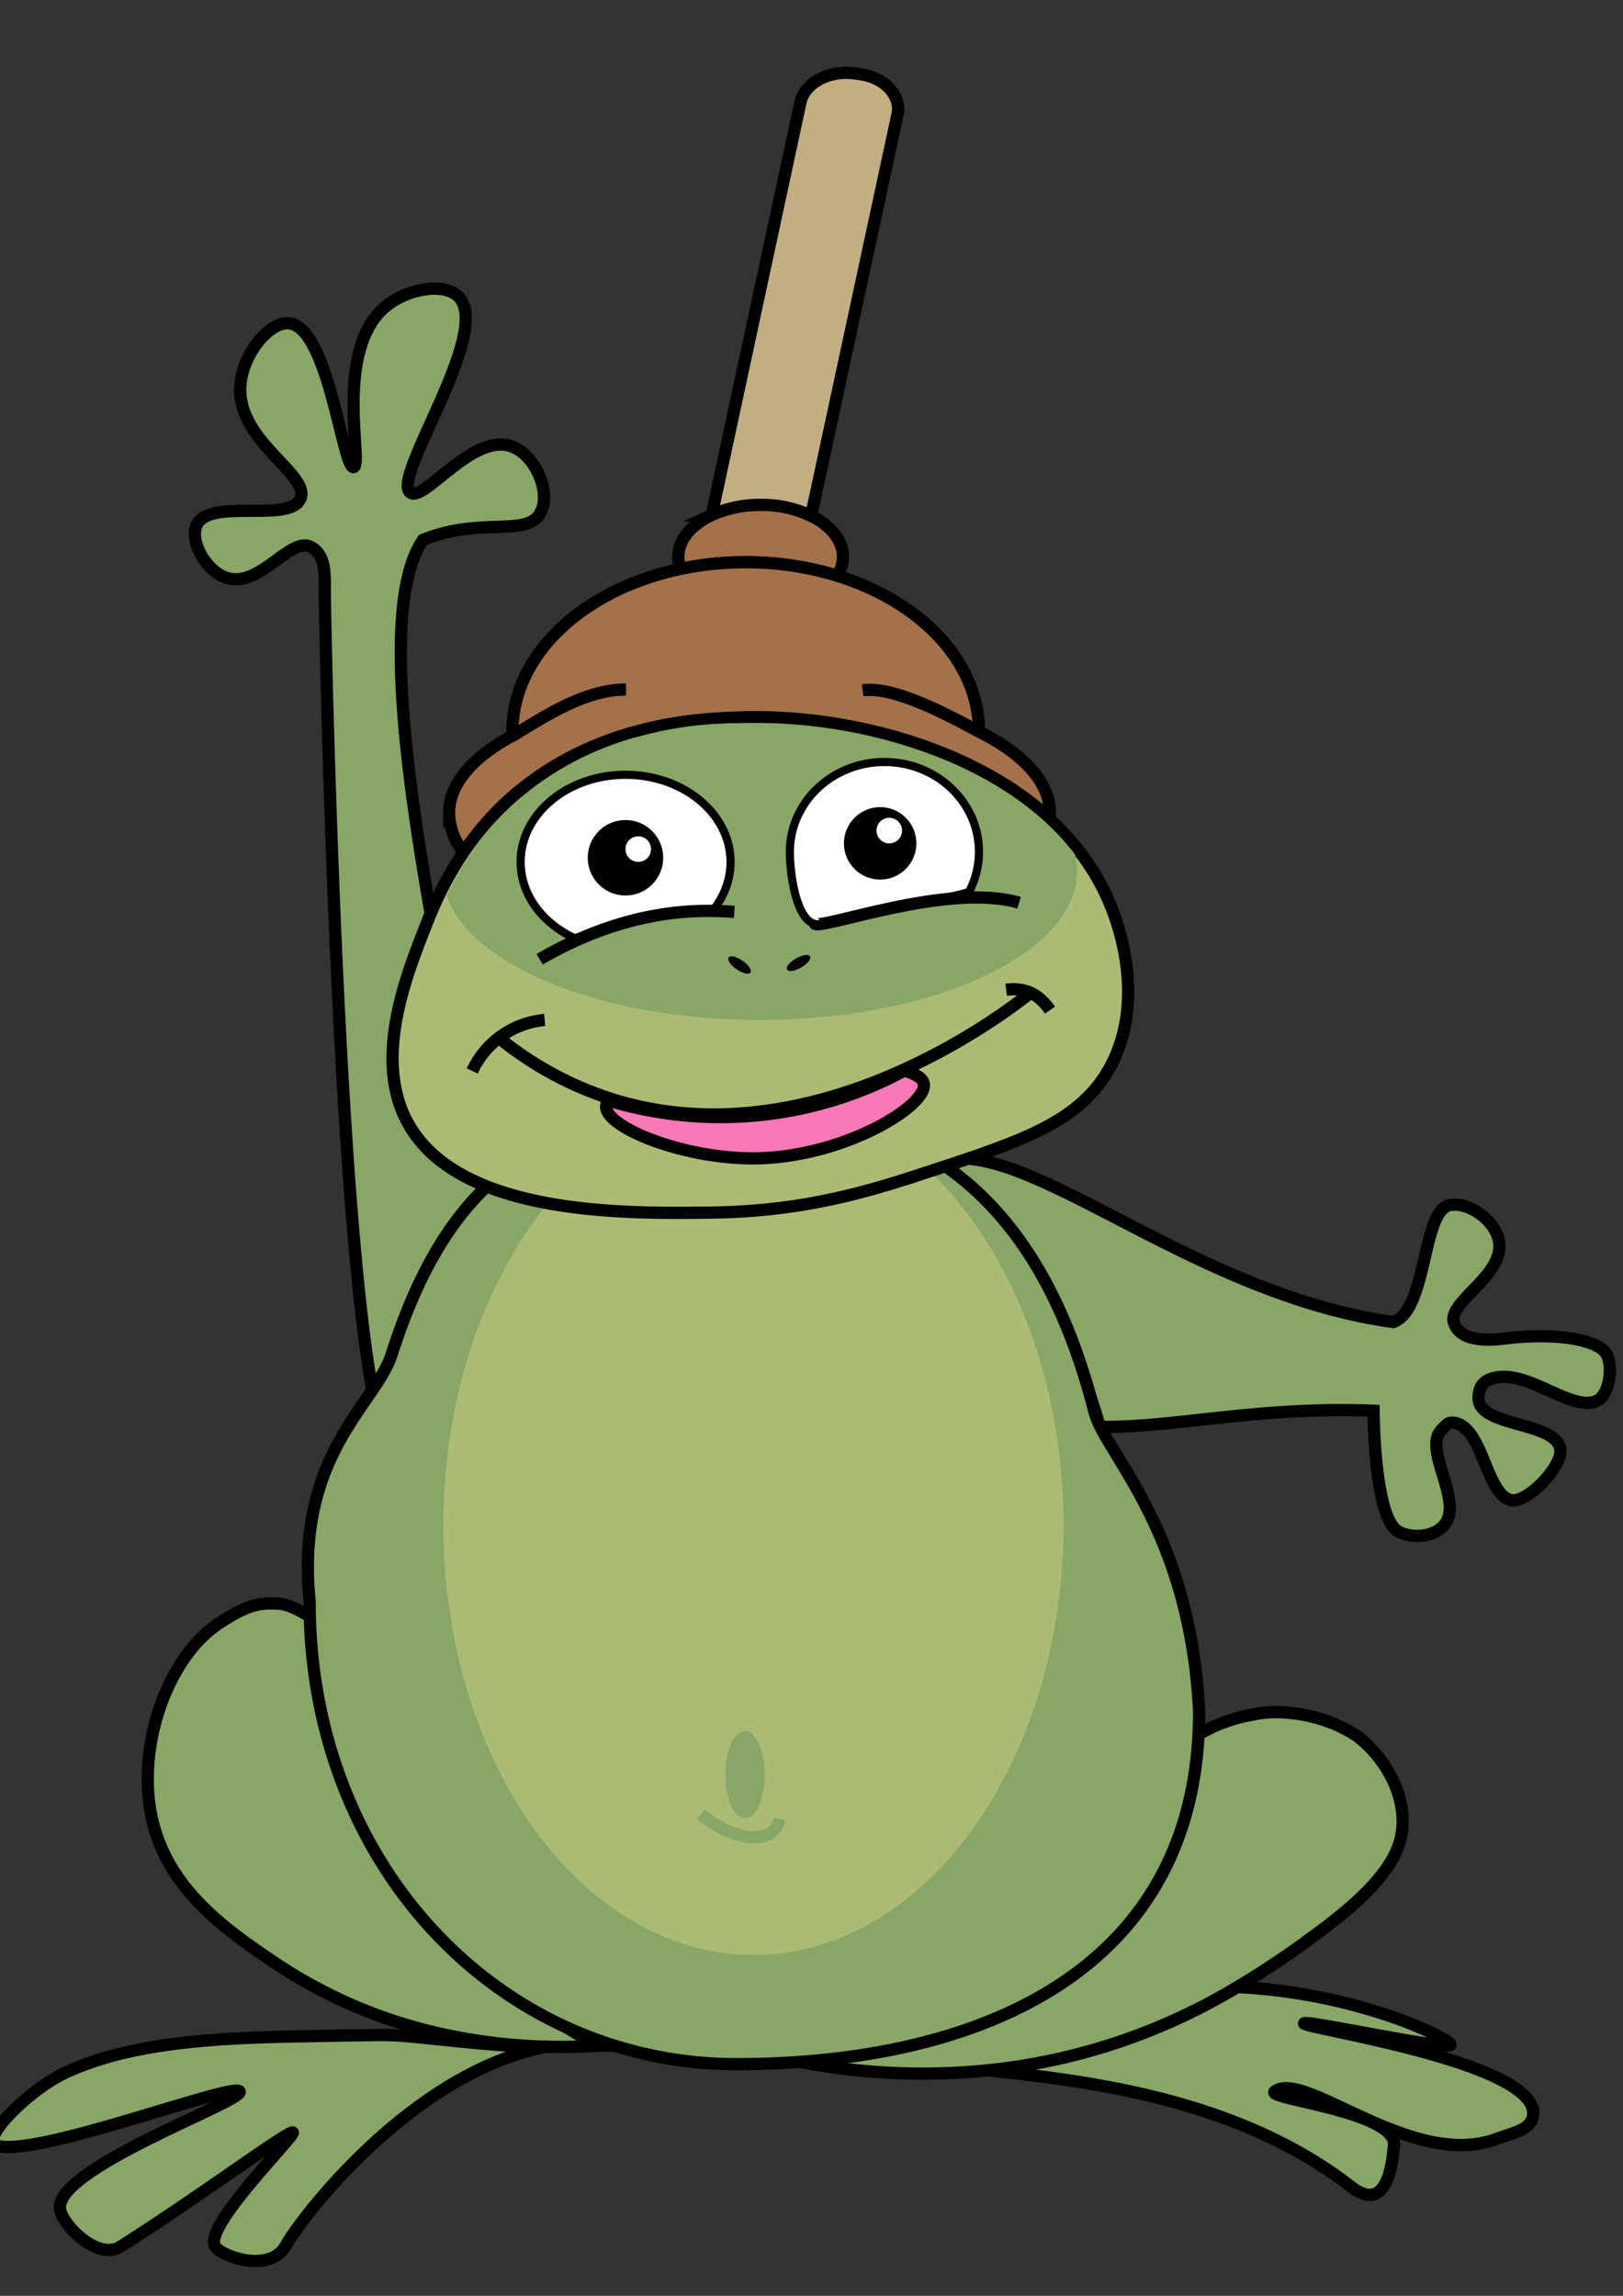<?xml version="1.0" encoding="UTF-8" standalone="no"?>
<!-- Created with Inkscape (http://www.inkscape.org/) -->

<svg
   xmlns:dc="http://purl.org/dc/elements/1.1/"
   xmlns:cc="http://creativecommons.org/ns#"
   xmlns:rdf="http://www.w3.org/1999/02/22-rdf-syntax-ns#"
   xmlns:svg="http://www.w3.org/2000/svg"
   xmlns="http://www.w3.org/2000/svg"
   xmlns:sodipodi="http://sodipodi.sourceforge.net/DTD/sodipodi-0.dtd"
   xmlns:inkscape="http://www.inkscape.org/namespaces/inkscape"
   width="210mm"
   height="297mm"
   viewBox="0 0 210 297"
   version="1.1"
   id="svg8"
   inkscape:version="0.92.4 (33fec40, 2019-01-16)"
   sodipodi:docname="crapaud-fou.svg">
  <rect x="0" y="0" width="210" height="297" fill="#333333" stroke="none"/>
  <defs
     id="defs2">
    <style
       id="style10">.cls-1,.cls-5{fill:#88a666;}.cls-1,.cls-10,.cls-11,.cls-2,.cls-3,.cls-7,.cls-8,.cls-9{stroke:#000;}.cls-1,.cls-10,.cls-11,.cls-2,.cls-3,.cls-6,.cls-7,.cls-8,.cls-9{stroke-miterlimit:10;}.cls-1,.cls-11,.cls-2,.cls-3,.cls-6,.cls-7,.cls-8,.cls-9{stroke-width:3px;}.cls-2{fill:#c2ae82;}.cls-3{fill:#a5714a;}.cls-4,.cls-7{fill:#abbb74;}.cls-6,.cls-8{fill:none;}.cls-6{stroke:#88a666;}.cls-9{fill:#f978b6;}.cls-10,.cls-12{fill:#fff;}.cls-10{stroke-width:2px;}</style>
  </defs>
  <sodipodi:namedview
     id="base"
     pagecolor="#ffffff"
     bordercolor="#666666"
     borderopacity="1.0"
     inkscape:pageopacity="0.0"
     inkscape:pageshadow="2"
     inkscape:zoom="0.35"
     inkscape:cx="400"
     inkscape:cy="674.28571"
     inkscape:document-units="mm"
     inkscape:current-layer="layer1"
     showgrid="false"
     inkscape:window-width="1280"
     inkscape:window-height="969"
     inkscape:window-x="0"
     inkscape:window-y="27"
     inkscape:window-maximized="1" />
  <g
     inkscape:label="Calque 1"
     inkscape:groupmode="layer"
     id="layer1">
    <g
       id="g125"
       transform="matrix(0.528,0,0,0.528,-259.392,-234.172)">
      <path
         d="m 623.79,569 c -3.24,6.34 -14.35,0.94 -28.86,6.78 -11,16.08 -3.31,64.52 5.29,110.28 7.44,25 23.73,30.73 27.17,45.62 -22.93,11 -36.3,29.61 -43,60.75 0,0 0,0 0,0 C 574.18,755.74 571,600.92 570.87,589.27 c 0,-0.07 0,2.66 0,-1.27 0,-3.93 0.22,-8.57 -3.44,-10.5 -4.89,-2.57 -12.28,9.73 -20.16,7.72 -5.39,-1.37 -9.66,-9.11 -7.79,-13.09 3.16,-6.72 22.75,-0.4 25.38,-6.39 2.63,-5.99 -15.25,-13.85 -14.71,-27.3 0.32,-8 7.12,-16.25 12,-15.72 9.63,1 13.12,35.64 15.77,35.23 2.42,-0.36 -5.09,-28.7 7.89,-39.38 5.34,-4.39 14.31,-5.93 17.84,-2.36 8.49,8.58 -16.76,44.5 -11.8,48 3.4,2.38 15.19,-14.68 24.72,-11.35 5.8,1.98 9.79,11.14 7.22,16.14 z"
         class="cls-1"
         data-name="Main Gauche"
         id="Main_Gauche"
         inkscape:connector-curvature="0"
         style="fill:#88a666;stroke:#000000;stroke-width:3px;stroke-miterlimit:10" />
      <path
         d="m 882.6,786.73 c -5.76,2.68 -15.59,-6.5 -23.6,-5.85 -3.63,0.29 -5.4,1.88 -5.4,5.18 0,7.32 19.88,5.61 20.06,12.94 0.11,4.27 -8.31,12.85 -12.06,12.06 -6.16,-1.3 -6.86,-17.69 -13.85,-18.94 -1.52,-0.28 -1.92,0.42 -3.15,1.61 -4.86,4.7 5.38,17.43 0.67,23.33 -2.35,3 -7.91,3.55 -11.34,1.67 -5.87,-3.22 -6.05,-28.66 -6.06,-29.57 -28.5,-1.13 -49.62,4.32 -67.06,3.91 -8.51,-29 -23,-49.66 -44.69,-61.49 a 15.68,15.68 0 0 1 1.89,-1.84 c 19.63,-13 62.14,30.49 114.7,37.68 8.42,-2.92 7,-27.56 13.92,-28.67 4.85,-0.79 11.2,3.94 12,9 1.32,8.38 -13,14.86 -11,20 0.58,1.47 2.26,4.95 12.27,3.72 13.1,-1.6 23.27,0.33 25.13,3.93 1.59,3.12 0.62,9.91 -2.43,11.33 z"
         class="cls-1"
         data-name="Main Droite"
         id="Main_Droite"
         inkscape:connector-curvature="0"
         style="fill:#88a666;stroke:#000000;stroke-width:3px;stroke-miterlimit:10" />
      <g
         id="Ventouse">
        <path
           id="path18"
           d="m 711.2,471.58 -21.54,100.09 a 33,33 0 0 0 -12.76,-2.35 34.17,34.17 0 0 0 -11.55,1.87 L 687.42,468.6 c 1,-4.69 6.88,-7.9 13,-7.13 l 1.4,0.17 c 6.18,0.78 10.39,5.24 9.38,9.94 z"
           class="cls-2"
           inkscape:connector-curvature="0"
           style="fill:#c2ae82;stroke:#000000;stroke-width:3px;stroke-miterlimit:10" />
        <path
           id="path20"
           d="m 697.84,579.93 a 8.61,8.61 0 0 1 -1.41,4.64 71.46,71.46 0 0 0 -7.82,-1.94 77,77 0 0 0 -14.6,-1.37 79.54,79.54 0 0 0 -8.53,0.46 c -2.52,0.27 -5,0.67 -7.4,1.17 a 7.91,7.91 0 0 1 -0.57,-3 c 0,-4.11 3.11,-7.76 7.93,-10.07 a 28.5,28.5 0 0 1 12.23,-2.6 27.82,27.82 0 0 1 13.51,3.26 c 4.09,2.36 6.66,5.72 6.66,9.45 z"
           class="cls-3"
           inkscape:connector-curvature="0"
           style="fill:#a5714a;stroke:#000000;stroke-width:3px;stroke-miterlimit:10" />
        <path
           id="path22"
           d="m 731.17,622.76 c 0,-17.14 -14.31,-31.86 -34.74,-38.19 a 71.46,71.46 0 0 0 -7.82,-1.94 77,77 0 0 0 -14.6,-1.37 79.54,79.54 0 0 0 -8.53,0.46 c -2.52,0.27 -5,0.67 -7.4,1.17 -23.83,5 -41.24,21 -41.24,39.87 0,0.33 0,0.66 0,1 -9.73,5.24 -15.52,11.84 -15.52,19 a 15.54,15.54 0 0 0 3.57,9.54 72.27,72.27 0 0 1 9.93,-11.71 c 21.37,-20.3 49.08,-21.06 58.67,-21.33 23.73,-0.66 55.22,6.64 75,24.74 0,-0.41 0.06,-0.82 0.06,-1.24 0.04,-7.62 -6.55,-14.61 -17.38,-20 z"
           class="cls-3"
           inkscape:connector-curvature="0"
           style="fill:#a5714a;stroke:#000000;stroke-width:3px;stroke-miterlimit:10" />
        <path
           id="path24"
           d="m 702.67,612.64 c 7.25,-1 19.17,5.05 28.5,10.13"
           class="cls-3"
           inkscape:connector-curvature="0"
           style="fill:#a5714a;stroke:#000000;stroke-width:3px;stroke-miterlimit:10" />
        <path
           id="path26"
           d="m 616.86,623.75 c 5.7,-3.19 16.81,-11.31 27.81,-11.31"
           class="cls-3"
           inkscape:connector-curvature="0"
           style="fill:#a5714a;stroke:#000000;stroke-width:3px;stroke-miterlimit:10" />
      </g>
      <g
         data-name="Patte Gauche"
         id="Patte_Gauche">
        <path
           id="path29"
           d="m 625,945 c -33.31,6.58 -60.21,42.36 -63.73,48.73 -3.75,6.79 -15.46,2.77 -17.25,0.25 -3.3,-4.64 19.75,-27.29 19,-28 -0.75,-0.71 -24.36,16.75 -42.25,28 -5.4,3.4 -13.91,-4.94 -14.75,-9 -2.07,-10 44.93,-26.6 44,-29 -1,-2.63 -52.21,17.12 -60,13 -3.16,-1.67 8.23,-13.62 18,-18 19.27,-8.64 45.57,-8.3 68,-8.75 4.88,0 9.54,-0.31 13.87,0.07 12.23,1.09 23.95,2.76 35.11,2.7 z"
           class="cls-1"
           inkscape:connector-curvature="0"
           style="fill:#88a666;stroke:#000000;stroke-width:3px;stroke-miterlimit:10" />
        <path
           id="path31"
           d="m 638.91,944.69 q -4.56,0.3 -9.37,0.32 v 0 A 134.87,134.87 0 0 1 601.65,942.31 119.5,119.5 0 0 1 558,924 c -12.54,-8.5 -27.81,-19.23 -30.19,-39 -2,-16.5 5.23,-36.09 17.48,-44 7.15,-4.62 9.83,-4.75 14,-4.61 5,0.17 13.43,6.61 18.4,12.61 24.62,18.29 23.61,82.1 61.22,95.69 z"
           class="cls-1"
           inkscape:connector-curvature="0"
           style="fill:#88a666;stroke:#000000;stroke-width:3px;stroke-miterlimit:10" />
      </g>
      <g
         data-name="Patte Droite"
         id="Patte_Droite">
        <path
           id="path34"
           d="m 867,961.24 c 0,4.14 -5.12,4.84 -8.83,6.26 -20.68,7.91 -47.23,-17.07 -54.5,-11.56 -2.48,1.88 31.2,5 29.14,13.73 -0.18,0.75 -0.67,17.23 -10.51,9.57 -33.25,-25.87 -79.71,-26.67 -96.17,-29.5 a 7,7 0 0 1 0.37,-1.58 l 0.82,-0.08 a 157.12,157.12 0 0 0 59.54,-17.82 c 1,0 2,0 2.94,0 31.78,0.19 57.32,12.88 56.92,14.25 -0.45,1.55 -35.65,-6.19 -35.87,-5.25 -0.26,1.16 56.08,9.28 56.15,21.98 z"
           class="cls-1"
           inkscape:connector-curvature="0"
           style="fill:#88a666;stroke:#000000;stroke-width:3px;stroke-miterlimit:10" />
        <path
           id="path36"
           d="m 835,890 c -0.09,6.8 -3.66,14.74 -22,28 a 214.51,214.51 0 0 1 -23.08,15 147,147 0 0 1 -57.27,17.82 l -0.79,0.08 a 159,159 0 0 1 -43.51,-2 c 58,-3.64 68.15,-78.47 109.9,-85.28 A 25.09,25.09 0 0 1 804,863 c 12.36,0.14 20,6 20,6 6.18,4.74 11.11,12.86 11,21 z"
           class="cls-1"
           inkscape:connector-curvature="0"
           style="fill:#88a666;stroke:#000000;stroke-width:3px;stroke-miterlimit:10" />
      </g>
      <g
         id="Ventre">
        <path
           id="path39"
           d="m 785.13,862.84 v 0.69 c -0.37,58.45 -46.36,81.55 -98.11,85.19 -5,0.36 -10.15,0.53 -15.27,0.53 a 100.16,100.16 0 0 1 -30.76,-4.8 c -42.26,-13.58 -73.1,-54.74 -73.83,-106.54 q 0,-1 0,-1.92 c -3.63,-36.06 16.15,-48.35 20.1,-60.66 0,0 0,0 0,0 9.58,-30 23.6,-46.71 45.18,-54.57 11,-4 24,-5.74 39.33,-5.74 18.94,0 34.67,4 47.53,11.83 19.4,11.83 32.3,32.45 39.9,61.49 0.1,0.36 0.19,0.73 0.29,1.1 2.59,10.22 23.41,28.7 25.64,73.4 z"
           class="cls-1"
           inkscape:connector-curvature="0"
           style="fill:#88a666;stroke:#000000;stroke-width:3px;stroke-miterlimit:10" />
        <ellipse
           id="ellipse41"
           ry="105.34"
           rx="76"
           cy="817.16"
           cx="675.91"
           class="cls-4"
           style="fill:#abbb74" />
        <ellipse
           id="ellipse43"
           ry="10.67"
           rx="4.83"
           cy="878.33"
           cx="673.83"
           class="cls-5"
           style="fill:#88a666" />
        <path
           id="path45"
           d="m 663,888.07 c 6.48,5.23 13.51,6.86 17,4.59 a 5.58,5.58 0 0 0 2.32,-3.48"
           class="cls-6"
           inkscape:connector-curvature="0"
           style="fill:none;stroke:#88a666;stroke-width:3px;stroke-miterlimit:10" />
      </g>
      <g
         id="Visage">
        <path
           id="path48"
           d="m 763.51,704.59 c -7.25,13.73 -21.7,18.47 -44.67,26 -12.88,4.23 -29.46,9.67 -52.67,10 -21.44,0.31 -63.26,0.92 -75.33,-22.66 -7.88,-15.4 -0.08,-35.26 4.67,-47.34 0.74,-1.9 1.74,-4.42 3.13,-7.34 a 81.54,81.54 0 0 1 6.27,-11 72.27,72.27 0 0 1 9.93,-11.71 c 0.94,-0.89 1.89,-1.75 2.85,-2.56 0.32,-0.28 0.65,-0.55 1,-0.81 l 1,-0.78 c 0.65,-0.52 1.3,-1 2,-1.5 l 1.23,-0.89 c 0.58,-0.4 1.16,-0.8 1.74,-1.18 l 0.09,-0.06 q 0.91,-0.6 1.83,-1.17 l 0.17,-0.1 1.68,-1 c 0.92,-0.53 1.85,-1 2.77,-1.52 l 1.52,-0.76 1,-0.49 1,-0.47 0.17,-0.08 c 0.53,-0.24 1.05,-0.47 1.58,-0.69 l 0.57,-0.25 1.55,-0.62 q 2.85,-1.12 5.63,-2 l 1.44,-0.44 h 0.18 q 0.69,-0.21 1.38,-0.39 l 0.77,-0.21 1,-0.27 0.66,-0.16 1.37,-0.32 c 0.4,-0.1 0.81,-0.18 1.21,-0.27 0.74,-0.16 1.47,-0.31 2.2,-0.44 l 1.55,-0.28 c 0.53,-0.1 1,-0.18 1.58,-0.26 l 1.55,-0.23 c 0.59,-0.09 1.17,-0.16 1.74,-0.23 L 662,620 h 0.37 l 2.25,-0.22 h 0.13 l 0.65,-0.06 h 0.63 l 1.25,-0.08 h 0.1 l 1.88,-0.11 v 0 h 0.49 0.68 0.52 0.53 l 2,-0.06 c 1,0 2.12,0 3.21,0 23.29,0.05 52.88,7.48 71.81,24.78 a 62.34,62.34 0 0 1 7.76,8.49 54.42,54.42 0 0 1 7.22,12.77 c 2.11,5.01 8.39,23.24 0.03,39.08 z"
           class="cls-7"
           inkscape:connector-curvature="0"
           style="fill:#abbb74;stroke:#000000;stroke-width:3px;stroke-miterlimit:10" />
        <path
           id="path50"
           d="m 755.21,656.91 c 0,20.16 -34.84,36.5 -77.81,36.5 -38.51,0 -70.47,-13.13 -76.69,-30.36 a 78.82,78.82 0 0 1 6.12,-10.61 70.15,70.15 0 0 1 9.7,-11.34 c 0.92,-0.86 1.85,-1.7 2.78,-2.48 0.31,-0.27 0.63,-0.53 0.95,-0.78 l 0.95,-0.76 c 0.63,-0.5 1.27,-1 1.91,-1.45 l 1.2,-0.86 c 0.57,-0.39 1.13,-0.77 1.7,-1.14 l 0.09,-0.06 1.79,-1.13 0.17,-0.1 1.64,-1 c 0.9,-0.51 1.81,-1 2.71,-1.47 l 1.48,-0.74 1,-0.47 1,-0.46 0.17,-0.08 c 0.52,-0.23 1,-0.46 1.54,-0.67 l 0.56,-0.24 1.51,-0.6 q 2.78,-1.09 5.5,-1.92 l 1.41,-0.43 h 0.18 l 1.35,-0.38 0.75,-0.2 1,-0.26 0.64,-0.16 1.34,-0.31 c 0.39,-0.1 0.79,-0.17 1.18,-0.26 0.72,-0.16 1.44,-0.3 2.15,-0.43 l 1.51,-0.27 c 0.52,-0.1 1,-0.17 1.54,-0.25 l 1.51,-0.22 c 0.58,-0.09 1.14,-0.15 1.7,-0.22 l 1.17,-0.14 h 0.36 l 2.2,-0.21 h 0.13 l 0.63,-0.06 h 0.62 l 1.22,-0.08 h 0.1 l 1.84,-0.11 v 0 h 0.48 0.66 0.51 0.52 l 2,-0.06 c 1,0 2.07,0 3.13,0 22.75,0 51.64,7.25 70.13,24 a 60.57,60.57 0 0 1 7.58,8.22 17.09,17.09 0 0 1 0.49,4.05 z"
           class="cls-5"
           inkscape:connector-curvature="0"
           style="fill:#88a666" />
        <path
           id="path52"
           d="m 737.84,686 c 5.28,-0.68 8.39,1.63 10.75,5"
           class="cls-8"
           inkscape:connector-curvature="0"
           style="fill:none;stroke:#000000;stroke-width:3px;stroke-miterlimit:10" />
        <path
           id="path54"
           d="m 607,705.91 a 21.72,21.72 0 0 1 17.75,-12.5"
           class="cls-8"
           inkscape:connector-curvature="0"
           style="fill:none;stroke:#000000;stroke-width:3px;stroke-miterlimit:10" />
        <path
           id="path56"
           d="m 676.81,727.31 c -17.84,0.34 -37.61,-7.7 -37,-12.9 a 2.47,2.47 0 0 1 0.57,-1.27 94.8,94.8 0 0 0 72.51,-7.33 c 2.71,0.79 4.41,1.83 4.74,3.14 1.26,5.31 -19.29,17.96 -40.82,18.36 z"
           class="cls-9"
           inkscape:connector-curvature="0"
           style="fill:#f978b6;stroke:#000000;stroke-width:3px;stroke-miterlimit:10" />
        <ellipse
           id="ellipse58"
           transform="rotate(-55.54,672.498,679.944)"
           ry="3.25"
           rx="1.28"
           cy="679.95"
           cx="672.5" />
        <ellipse
           id="ellipse60"
           transform="rotate(-30,686.962,679.451)"
           ry="1.28"
           rx="3.25"
           cy="679.45"
           cx="686.95" />
        <path
           id="path62"
           d="m 614,698.17 a 84.29,84.29 0 0 0 25.33,14 c 49.39,16.89 97.61,-20 104.17,-25.17"
           class="cls-8"
           inkscape:connector-curvature="0"
           style="fill:none;stroke:#000000;stroke-width:3px;stroke-miterlimit:10" />
      </g>
      <g
         id="Yeux">
        <path
           id="path65"
           d="m 670.3,654.71 a 18.39,18.39 0 0 1 -3,10 16.89,16.89 0 0 1 -1.3,1.79 l -34,6.84 a 22.58,22.58 0 0 1 -2.75,-1.49 c -6.31,-3.88 -10.39,-10.12 -10.39,-17.15 0,-11.8 11.52,-21.36 25.71,-21.36 14.19,0 25.73,9.57 25.73,21.37 z"
           class="cls-10"
           inkscape:connector-curvature="0"
           style="fill:#ffffff;stroke:#000000;stroke-width:2px;stroke-miterlimit:10" />
        <path
           id="path67"
           d="m 731.17,652.21 a 20.93,20.93 0 0 1 -2.4,9.75 c -0.41,0.81 -33.47,7 -35.93,7.8 -5.89,2 -8,-11 -8,-17.55 0,-12.15 10.37,-22 23.17,-22 12.8,0 23.16,9.85 23.16,22 z"
           class="cls-10"
           inkscape:connector-curvature="0"
           style="fill:#ffffff;stroke:#000000;stroke-width:2px;stroke-miterlimit:10" />
        <circle
           id="circle69"
           r="7.75"
           cy="653.67"
           cx="644.55"
           class="cls-11"
           style="stroke:#000000;stroke-width:3px;stroke-miterlimit:10" />
        <circle
           id="circle71"
           r="7.38"
           cy="650.14"
           cx="706.96"
           class="cls-11"
           style="stroke:#000000;stroke-width:3px;stroke-miterlimit:10" />
        <circle
           id="circle73"
           r="3.13"
           cy="651.55"
           cx="647.68"
           class="cls-12"
           style="fill:#ffffff" />
        <circle
           id="circle75"
           r="3.13"
           cy="647.01"
           cx="709.2"
           class="cls-12"
           style="fill:#ffffff" />
        <path
           id="path77"
           d="m 623.51,678.54 c 10.37,-6.05 24.18,-11.66 40.52,-11.86 2.48,0 4.88,0.07 7.19,0.26"
           class="cls-1"
           inkscape:connector-curvature="0"
           style="fill:#88a666;stroke:#000000;stroke-width:3px;stroke-miterlimit:10" />
        <path
           id="path79"
           d="m 690.9,669.77 c 1.22,1.79 32.62,-10.23 50.1,-5.08"
           class="cls-1"
           inkscape:connector-curvature="0"
           style="fill:#88a666;stroke:#000000;stroke-width:3px;stroke-miterlimit:10" />
      </g>
    </g>
  </g>
</svg>
